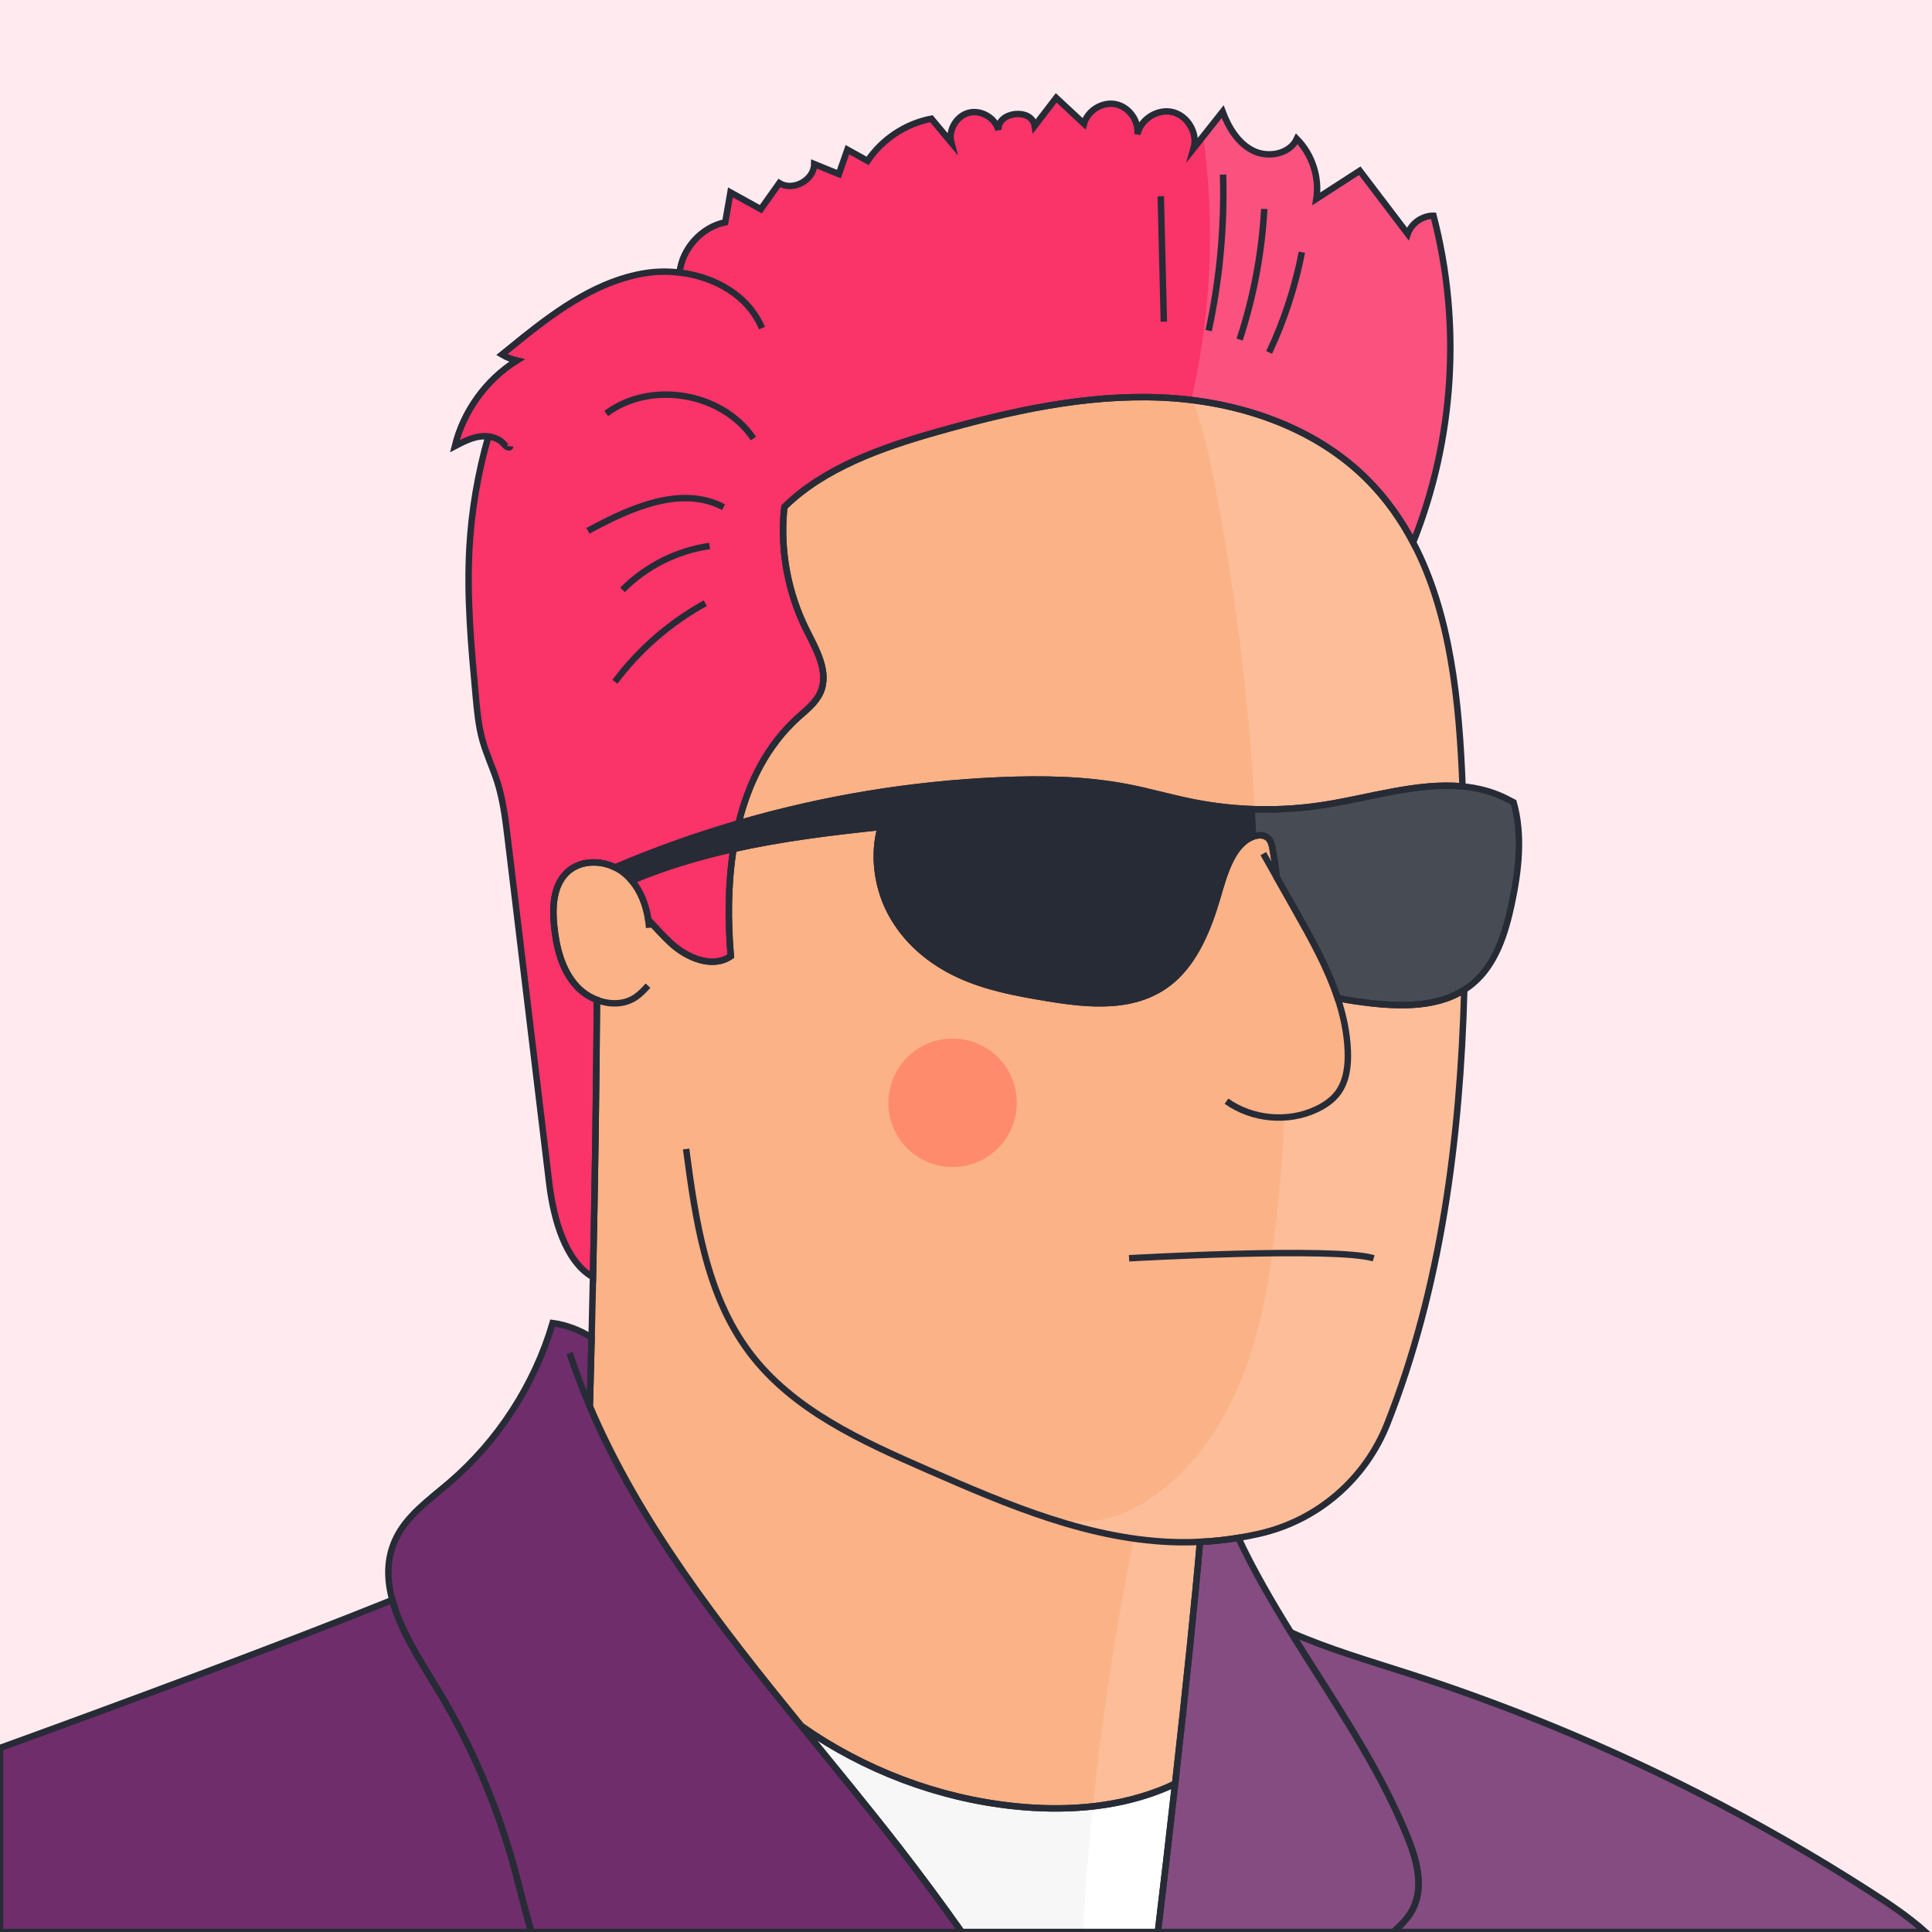 <?xml version="1.0" standalone="no"?>
<!DOCTYPE svg PUBLIC "-//W3C//DTD SVG 1.1//EN" "http://www.w3.org/Graphics/SVG/1.1/DTD/svg11.dtd">
<svg xmlns="http://www.w3.org/2000/svg" xmlns:xlink="http://www.w3.org/1999/xlink" version="1.1" id="Capa_1" x="0px" y="0px" viewBox="0 0 600 600" style="enable-background:new 0 0 600 600;" xml:space="preserve" width="600" height="600">
<style type="text/css">
	.st0{fill:#FFEBEF;}
	.st1{fill:#FA3369;}
	.st2{fill:#6F2D6B;}
	.st3{fill:#FBB286;}
	.st4{fill:#FF8B6D;}
	.st5{fill:none;}
	.st6{fill:#F7F7F7;}
	.st7{fill:#272B36;}
	.st8{opacity:0.15;fill:#FFFFFF;}
	.st9{fill:#FFFFFF;}
	.st10{fill:none;stroke:#272B36;stroke-width:2;stroke-miterlimit:10;}
</style>
<rect class="st0" width="600" height="600"/>
<path class="st1" d="M438.86,168.46c-3.63-6.91-8.13-13.32-13.74-19.04c-16.57-16.91-40.67-24.91-64.33-25.96  c-23.65-1.05-47.12,4.24-69.91,10.69c-17.01,4.82-34.98,11.17-47.26,23.27c-0.08,0.54-0.15,1.07-0.19,1.6  c-1.06,12.48,1.37,25.25,6.95,36.46c3.08,6.2,7.2,13.19,4.42,19.53c-1.41,3.22-4.36,5.45-6.97,7.81  c-9.63,8.73-15.38,20.27-18.47,32.89c-13.03,3.79-25.84,8.35-38.32,13.67h-0.01c-4.89-2.38-11.12-2.16-15,1.59  c-4.21,4.07-4.53,10.67-3.95,16.5c0.68,6.76,2.38,13.78,6.97,18.79c1.72,1.88,3.94,3.36,6.34,4.28c-0.22,28.7-0.63,57.41-1.24,86.1  c-8.61-4.91-12.25-18.17-13.57-29.07c-4.29-35.7-8.59-71.39-12.88-107.09c-0.72-5.95-1.44-11.94-3.25-17.66  c-1.37-4.33-3.35-8.45-4.58-12.82c-1.28-4.55-1.71-9.28-2.14-13.98c-1.4-15.28-2.8-30.62-1.94-45.94  c0.66-11.68,2.64-23.29,5.88-34.53c-0.86-0.11-1.73-0.1-2.58,0.01c-2.78,0.37-5.34,1.7-7.83,3c2.67-10.91,9.74-20.67,19.27-26.61  c-1.64-0.37-3.22-0.99-4.66-1.84c2.24-1.82,4.47-3.65,6.73-5.45c11.26-8.97,23.59-17.59,37.81-19.84c3.48-0.55,7.09-0.6,10.64-0.18  c0.82-7.46,6.82-14.1,14.18-15.61c0.54-3.09,1.08-6.18,1.62-9.28c3.14,1.74,6.28,3.47,9.42,5.21c1.92-2.71,3.84-5.41,5.76-8.11  c4.23,2.68,10.8-0.91,10.83-5.91c2.55,1.04,5.11,2.08,7.66,3.12c0.88-2.53,1.77-5.05,2.65-7.58c2.09,1.16,4.18,2.32,6.27,3.48  c4.53-6.75,11.83-11.57,19.81-13.1c2.06,2.47,4.12,4.94,6.19,7.41c-1.01-3.83,1.56-8.22,5.38-9.24c3.82-1.01,8.23,1.53,9.26,5.35  c-0.42-5.76,10.36-6.99,11.25-1.28c2.22-2.9,4.45-5.81,6.68-8.71c2.88,2.68,5.75,5.35,8.63,8.03c1.12-4.09,5.68-6.89,9.83-6.06  c4.15,0.83,7.28,5.17,6.75,9.37c0.99-4.72,6.29-8.06,10.98-6.91c4.69,1.16,7.83,6.58,6.51,11.22c3-3.78,6-7.56,8.99-11.35  c1.85,4.9,4.75,9.76,9.44,12.1c4.69,2.34,11.4,1.09,13.6-3.66c4.76,4.81,7.08,11.92,6.08,18.61c4.49-2.9,8.98-5.81,13.47-8.71  c4.97,6.53,9.93,13.07,14.9,19.6c1.14-3.29,4.52-5.67,8-5.63C453.92,100.34,451.64,136.46,438.86,168.46z"/>
<path class="st2" d="M165.03,600H0v-57.15c36.63-13.27,88.38-32.46,121.84-45.96c2.44,9.07,8.14,18.1,13.15,26.25  c11.17,18.14,19.66,37.92,25.13,58.51C161.7,587.61,163.21,593.88,165.03,600z"/>
<path class="st2" d="M298.66,600H165.03c-1.82-6.12-3.33-12.39-4.91-18.35c-5.47-20.59-13.96-40.37-25.13-58.51  c-5.01-8.15-10.71-17.18-13.15-26.25c-1.71-6.31-1.84-12.63,0.92-18.68c3.42-7.5,10.57-12.44,16.82-17.79  c15.14-12.98,26.42-30.41,32.04-49.54c4.3,0.6,8.45,2.17,12.1,4.52c-0.17,7.13-0.35,14.25-0.55,21.38  c15.49,36.38,40.3,68.05,65.7,99.27c10.3,12.67,20.71,25.25,30.62,38.05C286.07,582.59,292.46,591.23,298.66,600z"/>
<path class="st2" d="M438.77,592.85c-1.42,2.8-3.67,5.04-6.02,7.15h-73.16c1.85-15.35,3.67-31.02,5.35-46.05  c3.4-30.24,6.25-57.88,7.72-75.1c4.01-0.19,7.98-0.62,11.91-1.26c4.76,10.14,10.4,19.83,16.32,29.37  c12.84,20.73,26.97,40.8,36.14,63.35C439.96,577.52,442.31,585.92,438.77,592.85z"/>
<path class="st2" d="M598,600H432.75c2.35-2.11,4.6-4.35,6.02-7.15c3.54-6.93,1.19-15.33-1.74-22.54  c-9.17-22.55-23.3-42.62-36.14-63.35c11.75,5.18,24.3,8.82,36.56,12.77c30.84,9.93,60.89,22.33,89.78,37.01  c18.28,9.29,36.1,19.5,53.35,30.58C586.63,591.2,592.66,595.23,598,600z"/>
<path class="st3" d="M454.75,307.39c-1.29,46.36-7.21,92.47-23.89,134.71c-6.8,17.23-21.6,30.05-39.65,34.18  c-2.2,0.5-4.41,0.94-6.63,1.31c-3.93,0.64-7.9,1.07-11.91,1.26c-1.47,17.22-4.32,44.86-7.72,75.1c-1.75,0.84-3.53,1.6-5.33,2.28  c-14.11,5.34-29.6,6.27-44.6,4.7c-23.68-2.48-46.64-11.22-66.14-24.88c-25.4-31.22-50.21-62.89-65.7-99.27  c0.2-7.13,0.38-14.25,0.55-21.38c0.15-6.25,0.3-12.51,0.43-18.76c0.61-28.69,1.02-57.4,1.24-86.1c-2.4-0.92-4.62-2.4-6.34-4.28  c-4.59-5.01-6.29-12.03-6.97-18.79c-0.58-5.83-0.26-12.43,3.95-16.5c3.88-3.75,10.11-3.97,15-1.59h0.01  c0.96,0.46,1.86,1.03,2.69,1.69c0.91,0.73,1.74,1.54,2.48,2.43c2.84,3.37,4.46,7.74,5.12,12.19c2.34,2.36,4.55,4.94,6.99,7.19  c5.05,4.66,12.97,7.98,18.63,4.07c-0.93-10.91-0.91-22.36,0.83-33.3c14.99-3.33,30.4-5.24,45.76-6.84  c-2.48,8.49-1.15,18.4,2.86,26.18c4.77,9.26,12.81,15.74,21.43,19.71c8.62,3.97,17.87,5.66,27.04,7.19  c13.33,2.23,28.19,3.78,39.07-5.47c7.23-6.16,11.34-16.11,14.19-26c2.19-7.55,4.78-16.51,11.35-18.71c1.63-0.54,3.63-0.46,4.73,1.04  c0.6,0.82,0.83,1.91,1.02,2.97c0.53,2.88,0.94,5.79,1.24,8.71c1.97,3.47,3.93,6.94,5.89,10.42c4.91,8.68,9.9,17.64,13.03,27.05  c1.85,0.45,3.73,0.78,5.55,1.04C432.4,312.58,445.21,313.48,454.75,307.39z"/>
<path class="st3" d="M454.21,244.23c-13.76-1.31-28.58,3.44-42.68,5.69c-13.52,2.16-27.43,1.9-40.86-0.75  c-6.78-1.34-13.43-3.28-20.21-4.61c-13.18-2.57-26.7-2.79-40.11-2.21c-27.4,1.18-54.66,5.69-80.99,13.36  c3.09-12.62,8.84-24.16,18.47-32.89c2.61-2.36,5.56-4.59,6.97-7.81c2.78-6.34-1.34-13.33-4.42-19.53  c-5.58-11.21-8.01-23.98-6.95-36.46c0.04-0.53,0.11-1.06,0.19-1.6c12.28-12.1,30.25-18.45,47.26-23.27  c22.79-6.45,46.26-11.74,69.91-10.69c23.66,1.05,47.76,9.05,64.33,25.96c5.61,5.72,10.11,12.13,13.74,19.04  C450.6,190.77,453.21,218.25,454.21,244.23z"/>
<path class="st4" d="M275.92,343.64c-0.62-11.01,7.75-20.44,18.76-21.07s20.44,7.75,21.07,18.76c0.62,11.01-7.75,20.44-18.76,21.07  C285.97,363.03,276.54,354.66,275.92,343.64z"/>
<path class="st5" d="M213.08,356.83c2.93,22.15,6.29,45.39,19.73,63.24c13.41,17.81,34.76,27.45,55.19,36.38  c24.96,10.92,50.76,22.02,78,22.5c2.23,0.04,4.45,0,6.66-0.1"/>
<path class="st5" d="M185.39,310.54c4.02,1.54,8.54,1.51,12.06-0.89c1.43-0.97,2.62-2.27,3.79-3.55"/>
<path class="st5" d="M201.59,288.14c-0.06-0.82-0.15-1.63-0.26-2.45"/>
<path class="st5" d="M183.17,436.78c-2.31-5.41-4.41-10.93-6.27-16.57"/>
<path class="st5" d="M211.05,84.64c-0.03,0.2-0.05,0.4-0.06,0.6"/>
<path class="st5" d="M236.63,101.91c-4.16-10.06-14.59-15.95-25.58-17.27"/>
<path class="st5" d="M361.44,99.91c-0.32-12.99-0.63-25.97-0.95-38.96"/>
<path class="st5" d="M233.98,136.19c-9.66-14.32-31.84-18.1-45.7-7.79"/>
<path class="st5" d="M224.7,157.51c-13.16-6.94-29.03,0.24-42.1,7.34"/>
<path class="st5" d="M220.37,169.56c-10.17,1.45-19.82,6.31-27.03,13.63"/>
<path class="st5" d="M219.03,187.33c-10.94,6.02-20.58,14.4-28.06,24.4"/>
<path class="st5" d="M375.35,102.68c3.44-15.89,4.95-32.21,4.48-48.46"/>
<path class="st5" d="M384.97,105.46c4.31-13.11,6.9-26.79,7.66-40.57"/>
<path class="st5" d="M394.14,109.44c4.67-9.89,8.09-20.37,10.17-31.11"/>
<path class="st5" d="M275.36,252.17c-0.75,1.48-1.36,3.03-1.82,4.64"/>
<path class="st5" d="M415.39,309.9c1.78,5.34,2.96,10.82,3.18,16.48c0.18,4.56-0.38,9.4-3.11,13.06c-1.7,2.27-4.13,3.9-6.7,5.1  c-8.85,4.14-19.91,3.12-27.86-2.56"/>
<path class="st5" d="M396.47,272.43c-1.37-2.45-2.76-4.89-4.14-7.33"/>
<path class="st5" d="M151.67,135.55c1.97,0.24,3.85,1.08,5.04,2.62c0.48,0.63,1.69,1.2,1.75,0.41"/>
<path class="st6" d="M364.94,553.95c-1.68,15.03-3.5,30.7-5.35,46.05h-60.93c-6.2-8.77-12.59-17.41-19.17-25.9  c-9.91-12.8-20.32-25.38-30.62-38.05c19.5,13.66,42.46,22.4,66.14,24.88c15,1.57,30.49,0.64,44.6-4.7  C361.41,555.55,363.19,554.79,364.94,553.95z"/>
<path class="st7" d="M469.47,280.69c-1.96,9.22-4.97,18.89-12.24,24.9c-0.8,0.66-1.63,1.26-2.48,1.8  c-9.54,6.09-22.35,5.19-33.81,3.55c-1.82-0.26-3.7-0.59-5.55-1.04c-3.13-9.41-8.12-18.37-13.03-27.05  c-1.96-3.48-3.92-6.95-5.89-10.42c-0.3-2.92-0.71-5.83-1.24-8.71c-0.19-1.06-0.42-2.15-1.02-2.97c-1.1-1.5-3.1-1.58-4.73-1.04  c-6.57,2.2-9.16,11.16-11.35,18.71c-2.85,9.89-6.96,19.84-14.19,26c-10.88,9.25-25.74,7.7-39.07,5.47  c-9.17-1.53-18.42-3.22-27.04-7.19c-8.62-3.97-16.66-10.45-21.43-19.71c-4.01-7.78-5.34-17.69-2.86-26.18  c-15.36,1.6-30.77,3.51-45.76,6.84c-10.8,2.4-21.39,5.55-31.57,9.85c-0.74-0.89-1.57-1.7-2.48-2.43c-0.83-0.66-1.73-1.23-2.69-1.69  c12.48-5.32,25.29-9.88,38.32-13.67c26.33-7.67,53.59-12.18,80.99-13.36c13.41-0.58,26.93-0.36,40.11,2.21  c6.78,1.33,13.43,3.27,20.21,4.61c13.43,2.65,27.34,2.91,40.86,0.75c14.1-2.25,28.92-7,42.68-5.69c4.5,0.42,8.9,1.5,13.11,3.53  c0.91,0.44,1.82,0.92,2.74,1.4C472.94,259.29,471.67,270.31,469.47,280.69z"/>
<path class="st1" d="M226.95,296.95c-5.66,3.91-13.58,0.59-18.63-4.07c-2.44-2.25-4.65-4.83-6.99-7.19  c-0.66-4.45-2.28-8.82-5.12-12.19c10.18-4.3,20.77-7.45,31.57-9.85C226.04,274.59,226.02,286.04,226.95,296.95z"/>
<path class="st8" d="M359.59,600c1.85-15.35,3.67-31.02,5.35-46.05c-1.75,0.84-3.53,1.6-5.33,2.28c-1.26,0.48-2.54,0.92-3.82,1.33  c-0.6,0.19-1.2,0.37-1.8,0.55c-1.66,0.48-3.33,0.91-5.02,1.29c-0.47,0.11-0.94,0.21-1.41,0.3c-0.37,0.08-0.74,0.15-1.11,0.22  c-0.42,0.09-0.84,0.16-1.27,0.23c-0.29,0.06-0.59,0.11-0.88,0.16c-0.52,0.09-1.03,0.17-1.55,0.24c-0.57,0.09-1.14,0.17-1.7,0.23  c-0.48,0.07-0.96,0.13-1.45,0.18c-0.07,0.02-0.15,0.03-0.22,0.03c2.84-27.92,7.1-55.69,12.76-83.17  c-8.67-1.23-17.19-3.38-25.59-6.08c3.53,0.02,7.05,0.7,10.59,0.67c7.91-0.05,15.45-3.58,21.84-8.24  c13.35-9.75,22.52-24.41,28.12-39.97c5.6-15.55,7.89-32.08,9.62-48.53c1.01-9.52,1.84-19.09,2.07-28.66  c3.44-0.19,6.84-1.01,9.97-2.47c2.57-1.2,5-2.83,6.7-5.1c2.73-3.66,3.29-8.5,3.11-13.06c-0.22-5.66-1.4-11.14-3.18-16.48  c-3.13-9.41-8.12-18.37-13.03-27.05c-1.96-3.48-3.92-6.95-5.89-10.42c-0.3-2.92-0.71-5.83-1.24-8.71c-0.19-1.06-0.42-2.15-1.02-2.97  c-0.96-1.31-2.6-1.54-4.08-1.21c-0.12-2.74-0.26-5.49-0.41-8.23c-1.9-34.05-6.11-67.96-12.6-101.44  c-1.68-8.65-3.56-17.42-6.77-25.59c-0.08-0.21-0.16-0.43-0.25-0.64c6.08-26.59,7.29-54.29,3.56-81.32c2.02-2.54,4.03-5.08,6.04-7.63  c1.85,4.9,4.75,9.76,9.44,12.1c4.69,2.34,11.4,1.09,13.6-3.66c4.76,4.81,7.08,11.92,6.08,18.61c4.49-2.9,8.98-5.81,13.47-8.71  c4.97,6.53,9.93,13.07,14.9,19.6c1.14-3.29,4.52-5.67,8-5.63c8.73,33.34,6.45,69.46-6.33,101.46  c11.74,22.31,14.35,49.79,15.35,75.77c4.5,0.42,8.9,1.5,13.11,3.53c0.91,0.44,1.82,0.92,2.74,1.4c2.88,10.13,1.61,21.15-0.59,31.53  c-1.96,9.22-4.97,18.89-12.24,24.9c-0.8,0.66-1.63,1.26-2.48,1.8c-1.29,46.36-7.22,92.47-23.9,134.71  c-6.8,17.23-21.6,30.05-39.65,34.18c-2.2,0.51-4.41,0.94-6.63,1.31c4.76,10.14,10.4,19.83,16.32,29.37  c11.75,5.18,24.3,8.82,36.56,12.77c30.84,9.93,60.89,22.33,89.78,37.01c18.28,9.29,36.1,19.5,53.35,30.58  c6.05,3.88,12.08,7.91,17.42,12.68H359.59z"/>
<path class="st9" d="M364.94,553.95c-1.68,15.03-3.5,30.7-5.35,46.05h-23.25c0.7-13.02,1.72-26.03,3.04-39.01  c0.07,0,0.15-0.01,0.22-0.03c0.48-0.05,0.97-0.1,1.45-0.18c0.56-0.06,1.13-0.14,1.7-0.23c0.52-0.07,1.03-0.15,1.55-0.24  c0.29-0.05,0.59-0.1,0.88-0.16c0.43-0.06,0.85-0.14,1.27-0.23c0.37-0.07,0.74-0.14,1.11-0.22c0.47-0.09,0.94-0.19,1.41-0.3  c1.69-0.38,3.36-0.81,5.02-1.29c0.6-0.18,1.2-0.36,1.8-0.55c1.28-0.41,2.56-0.85,3.82-1.33  C361.41,555.55,363.19,554.79,364.94,553.95z"/>
<path class="st10" d="M438.86,168.46c-3.63-6.91-8.13-13.32-13.74-19.04c-16.57-16.91-40.67-24.91-64.33-25.96  c-23.65-1.05-47.12,4.24-69.91,10.69c-17.01,4.82-34.98,11.17-47.26,23.27c-0.08,0.54-0.15,1.07-0.19,1.6  c-1.06,12.48,1.37,25.25,6.95,36.46c3.08,6.2,7.2,13.19,4.42,19.53c-1.41,3.22-4.36,5.45-6.97,7.81  c-9.63,8.73-15.38,20.27-18.47,32.89c-13.03,3.79-25.84,8.35-38.32,13.67h-0.01c-4.89-2.38-11.12-2.16-15,1.59  c-4.21,4.07-4.53,10.67-3.95,16.5c0.68,6.76,2.38,13.78,6.97,18.79c1.72,1.88,3.94,3.36,6.34,4.28c-0.22,28.7-0.63,57.41-1.24,86.1  c-8.61-4.91-12.25-18.17-13.57-29.07c-4.29-35.7-8.59-71.39-12.88-107.09c-0.72-5.95-1.44-11.94-3.25-17.66  c-1.37-4.33-3.35-8.45-4.58-12.82c-1.28-4.55-1.71-9.28-2.14-13.98c-1.4-15.28-2.8-30.62-1.94-45.94  c0.66-11.68,2.64-23.29,5.88-34.53c-0.86-0.11-1.73-0.1-2.58,0.01c-2.78,0.37-5.34,1.7-7.83,3c2.67-10.91,9.74-20.67,19.27-26.61  c-1.64-0.37-3.22-0.99-4.66-1.84c2.24-1.82,4.47-3.65,6.73-5.45c11.26-8.97,23.59-17.59,37.81-19.84c3.48-0.55,7.09-0.6,10.64-0.18  c0.82-7.46,6.82-14.1,14.18-15.61c0.54-3.09,1.08-6.18,1.62-9.28c3.14,1.74,6.28,3.47,9.42,5.21c1.92-2.71,3.84-5.41,5.76-8.11  c4.23,2.68,10.8-0.91,10.83-5.91c2.55,1.04,5.11,2.08,7.66,3.12c0.88-2.53,1.77-5.05,2.65-7.58c2.09,1.16,4.18,2.32,6.27,3.48  c4.53-6.75,11.83-11.57,19.81-13.1c2.06,2.47,4.12,4.94,6.19,7.41c-1.01-3.83,1.56-8.22,5.38-9.24c3.82-1.01,8.23,1.53,9.26,5.35  c-0.42-5.76,10.36-6.99,11.25-1.28c2.22-2.9,4.45-5.81,6.68-8.71c2.88,2.68,5.75,5.35,8.63,8.03c1.12-4.09,5.68-6.89,9.83-6.06  c4.15,0.83,7.28,5.17,6.75,9.37c0.99-4.72,6.29-8.06,10.98-6.91c4.69,1.16,7.83,6.58,6.51,11.22c3-3.78,6-7.56,8.99-11.35  c1.85,4.9,4.75,9.76,9.44,12.1c4.69,2.34,11.4,1.09,13.6-3.66c4.76,4.81,7.08,11.92,6.08,18.61c4.49-2.9,8.98-5.81,13.47-8.71  c4.97,6.53,9.93,13.07,14.9,19.6c1.14-3.29,4.52-5.67,8-5.63C453.92,100.34,451.64,136.46,438.86,168.46z"/>
<path class="st10" d="M165.03,600H0v-57.15c36.63-13.27,88.38-32.46,121.84-45.96c2.44,9.07,8.14,18.1,13.15,26.25  c11.17,18.14,19.66,37.92,25.13,58.51C161.7,587.61,163.21,593.88,165.03,600z"/>
<path class="st10" d="M298.66,600H165.03c-1.82-6.12-3.33-12.39-4.91-18.35c-5.47-20.59-13.96-40.37-25.13-58.51  c-5.01-8.15-10.71-17.18-13.15-26.25c-1.71-6.31-1.84-12.63,0.92-18.68c3.42-7.5,10.57-12.44,16.82-17.79  c15.14-12.98,26.42-30.41,32.04-49.54c4.3,0.6,8.45,2.17,12.1,4.52c-0.17,7.13-0.35,14.25-0.55,21.38  c15.49,36.38,40.3,68.05,65.7,99.27c10.3,12.67,20.71,25.25,30.62,38.05C286.07,582.59,292.46,591.23,298.66,600z"/>
<path class="st10" d="M438.77,592.85c-1.42,2.8-3.67,5.04-6.02,7.15h-73.16c1.85-15.35,3.67-31.02,5.35-46.05  c3.4-30.24,6.25-57.88,7.72-75.1c4.01-0.19,7.98-0.62,11.91-1.26c4.76,10.14,10.4,19.83,16.32,29.37  c12.84,20.73,26.97,40.8,36.14,63.35C439.96,577.52,442.31,585.92,438.77,592.85z"/>
<path class="st10" d="M598,600H432.75c2.35-2.11,4.6-4.35,6.02-7.15c3.54-6.93,1.19-15.33-1.74-22.54  c-9.17-22.55-23.3-42.62-36.14-63.35c11.75,5.18,24.3,8.82,36.56,12.77c30.84,9.93,60.89,22.33,89.78,37.01  c18.28,9.29,36.1,19.5,53.35,30.58C586.63,591.2,592.66,595.23,598,600z"/>
<path class="st10" d="M454.75,307.39c-1.29,46.36-7.21,92.47-23.89,134.71c-6.8,17.23-21.6,30.05-39.65,34.18  c-2.2,0.5-4.41,0.94-6.63,1.31c-3.93,0.64-7.9,1.07-11.91,1.26c-1.47,17.22-4.32,44.86-7.72,75.1c-1.75,0.84-3.53,1.6-5.33,2.28  c-14.11,5.34-29.6,6.27-44.6,4.7c-23.68-2.48-46.64-11.22-66.14-24.88c-25.4-31.22-50.21-62.89-65.7-99.27  c0.2-7.13,0.38-14.25,0.55-21.38c0.15-6.25,0.3-12.51,0.43-18.76c0.61-28.69,1.02-57.4,1.24-86.1c-2.4-0.92-4.62-2.4-6.34-4.28  c-4.59-5.01-6.29-12.03-6.97-18.79c-0.58-5.83-0.26-12.43,3.95-16.5c3.88-3.75,10.11-3.97,15-1.59h0.01  c0.96,0.46,1.86,1.03,2.69,1.69c0.91,0.73,1.74,1.54,2.48,2.43c2.84,3.37,4.46,7.74,5.12,12.19c2.34,2.36,4.55,4.94,6.99,7.19  c5.05,4.66,12.97,7.98,18.63,4.07c-0.93-10.91-0.91-22.36,0.83-33.3c14.99-3.33,30.4-5.24,45.76-6.84  c-2.48,8.49-1.15,18.4,2.86,26.18c4.77,9.26,12.81,15.74,21.43,19.71c8.62,3.97,17.87,5.66,27.04,7.19  c13.33,2.23,28.19,3.78,39.07-5.47c7.23-6.16,11.34-16.11,14.19-26c2.19-7.55,4.78-16.51,11.35-18.71c1.63-0.54,3.63-0.46,4.73,1.04  c0.6,0.82,0.83,1.91,1.02,2.97c0.53,2.88,0.94,5.79,1.24,8.71c1.97,3.47,3.93,6.94,5.89,10.42c4.91,8.68,9.9,17.64,13.03,27.05  c1.85,0.45,3.73,0.78,5.55,1.04C432.4,312.58,445.21,313.48,454.75,307.39z"/>
<path class="st10" d="M454.21,244.23c-13.76-1.31-28.58,3.44-42.68,5.69c-13.52,2.16-27.43,1.9-40.86-0.75  c-6.78-1.34-13.43-3.28-20.21-4.61c-13.18-2.57-26.7-2.79-40.11-2.21c-27.4,1.18-54.66,5.69-80.99,13.36  c3.09-12.62,8.84-24.16,18.47-32.89c2.61-2.36,5.56-4.59,6.97-7.81c2.78-6.34-1.34-13.33-4.42-19.53  c-5.58-11.21-8.01-23.98-6.95-36.46c0.04-0.53,0.11-1.06,0.19-1.6c12.28-12.1,30.25-18.45,47.26-23.27  c22.79-6.45,46.26-11.74,69.91-10.69c23.66,1.05,47.76,9.05,64.33,25.96c5.61,5.72,10.11,12.13,13.74,19.04  C450.6,190.77,453.21,218.25,454.21,244.23z"/>
<path class="st10" d="M213.08,356.83c2.93,22.15,6.29,45.39,19.73,63.24c13.41,17.81,34.76,27.45,55.19,36.38  c24.96,10.92,50.76,22.02,78,22.5c2.23,0.04,4.45,0,6.66-0.1"/>
<path class="st10" d="M185.39,310.54c4.02,1.54,8.54,1.51,12.06-0.89c1.43-0.97,2.62-2.27,3.79-3.55"/>
<path class="st10" d="M201.59,288.14c-0.06-0.82-0.15-1.63-0.26-2.45"/>
<path class="st10" d="M183.17,436.78c-2.31-5.41-4.41-10.93-6.27-16.57"/>
<path class="st10" d="M211.05,84.64c-0.03,0.2-0.05,0.4-0.06,0.6"/>
<path class="st10" d="M236.63,101.91c-4.16-10.06-14.59-15.95-25.58-17.27"/>
<path class="st10" d="M361.44,99.91c-0.32-12.99-0.63-25.97-0.95-38.96"/>
<path class="st10" d="M233.98,136.19c-9.66-14.32-31.84-18.1-45.7-7.79"/>
<path class="st10" d="M224.7,157.51c-13.16-6.94-29.03,0.24-42.1,7.34"/>
<path class="st10" d="M220.37,169.56c-10.17,1.45-19.82,6.31-27.03,13.63"/>
<path class="st10" d="M219.03,187.33c-10.94,6.02-20.58,14.4-28.06,24.4"/>
<path class="st10" d="M375.35,102.68c3.44-15.89,4.95-32.21,4.48-48.46"/>
<path class="st10" d="M384.97,105.46c4.31-13.11,6.9-26.79,7.66-40.57"/>
<path class="st10" d="M394.14,109.44c4.67-9.89,8.09-20.37,10.17-31.11"/>
<path class="st10" d="M275.36,252.17c-0.75,1.48-1.36,3.03-1.82,4.64"/>
<path class="st10" d="M415.39,309.9c1.78,5.34,2.96,10.82,3.18,16.48c0.18,4.56-0.38,9.4-3.11,13.06c-1.7,2.27-4.13,3.9-6.7,5.1  c-8.85,4.14-19.91,3.12-27.86-2.56"/>
<path class="st10" d="M396.47,272.43c-1.37-2.45-2.76-4.89-4.14-7.33"/>
<path class="st10" d="M151.67,135.55c1.97,0.24,3.85,1.08,5.04,2.62c0.48,0.63,1.69,1.2,1.75,0.41"/>
<path class="st10" d="M364.94,553.95c-1.68,15.03-3.5,30.7-5.35,46.05h-60.93c-6.2-8.77-12.59-17.41-19.17-25.9  c-9.91-12.8-20.32-25.38-30.62-38.05c19.5,13.66,42.46,22.4,66.14,24.88c15,1.57,30.49,0.64,44.6-4.7  C361.41,555.55,363.19,554.79,364.94,553.95z"/>
<path class="st10" d="M469.47,280.69c-1.96,9.22-4.97,18.89-12.24,24.9c-0.8,0.66-1.63,1.26-2.48,1.8  c-9.54,6.09-22.35,5.19-33.81,3.55c-1.82-0.26-3.7-0.59-5.55-1.04c-3.13-9.41-8.12-18.37-13.03-27.05  c-1.96-3.48-3.92-6.95-5.89-10.42c-0.3-2.92-0.71-5.83-1.24-8.71c-0.19-1.06-0.42-2.15-1.02-2.97c-1.1-1.5-3.1-1.58-4.73-1.04  c-6.57,2.2-9.16,11.16-11.35,18.71c-2.85,9.89-6.96,19.84-14.19,26c-10.88,9.25-25.74,7.7-39.07,5.47  c-9.17-1.53-18.42-3.22-27.04-7.19c-8.62-3.97-16.66-10.45-21.43-19.71c-4.01-7.78-5.34-17.69-2.86-26.18  c-15.36,1.6-30.77,3.51-45.76,6.84c-10.8,2.4-21.39,5.55-31.57,9.85c-0.74-0.89-1.57-1.7-2.48-2.43c-0.83-0.66-1.73-1.23-2.69-1.69  c12.48-5.32,25.29-9.88,38.32-13.67c26.33-7.67,53.59-12.18,80.99-13.36c13.41-0.58,26.93-0.36,40.11,2.21  c6.78,1.33,13.43,3.27,20.21,4.61c13.43,2.65,27.34,2.91,40.86,0.75c14.1-2.25,28.92-7,42.68-5.69c4.5,0.42,8.9,1.5,13.11,3.53  c0.91,0.44,1.82,0.92,2.74,1.4C472.94,259.29,471.67,270.31,469.47,280.69z"/>
<path class="st10" d="M226.95,296.95c-5.66,3.91-13.58,0.59-18.63-4.07c-2.44-2.25-4.65-4.83-6.99-7.19  c-0.66-4.45-2.28-8.82-5.12-12.19c10.18-4.3,20.77-7.45,31.57-9.85C226.04,274.59,226.02,286.04,226.95,296.95z"/>
<path class="st10" d="M350.64,390.77c0,0,63.7-3.65,75.96,0"/>
</svg>
